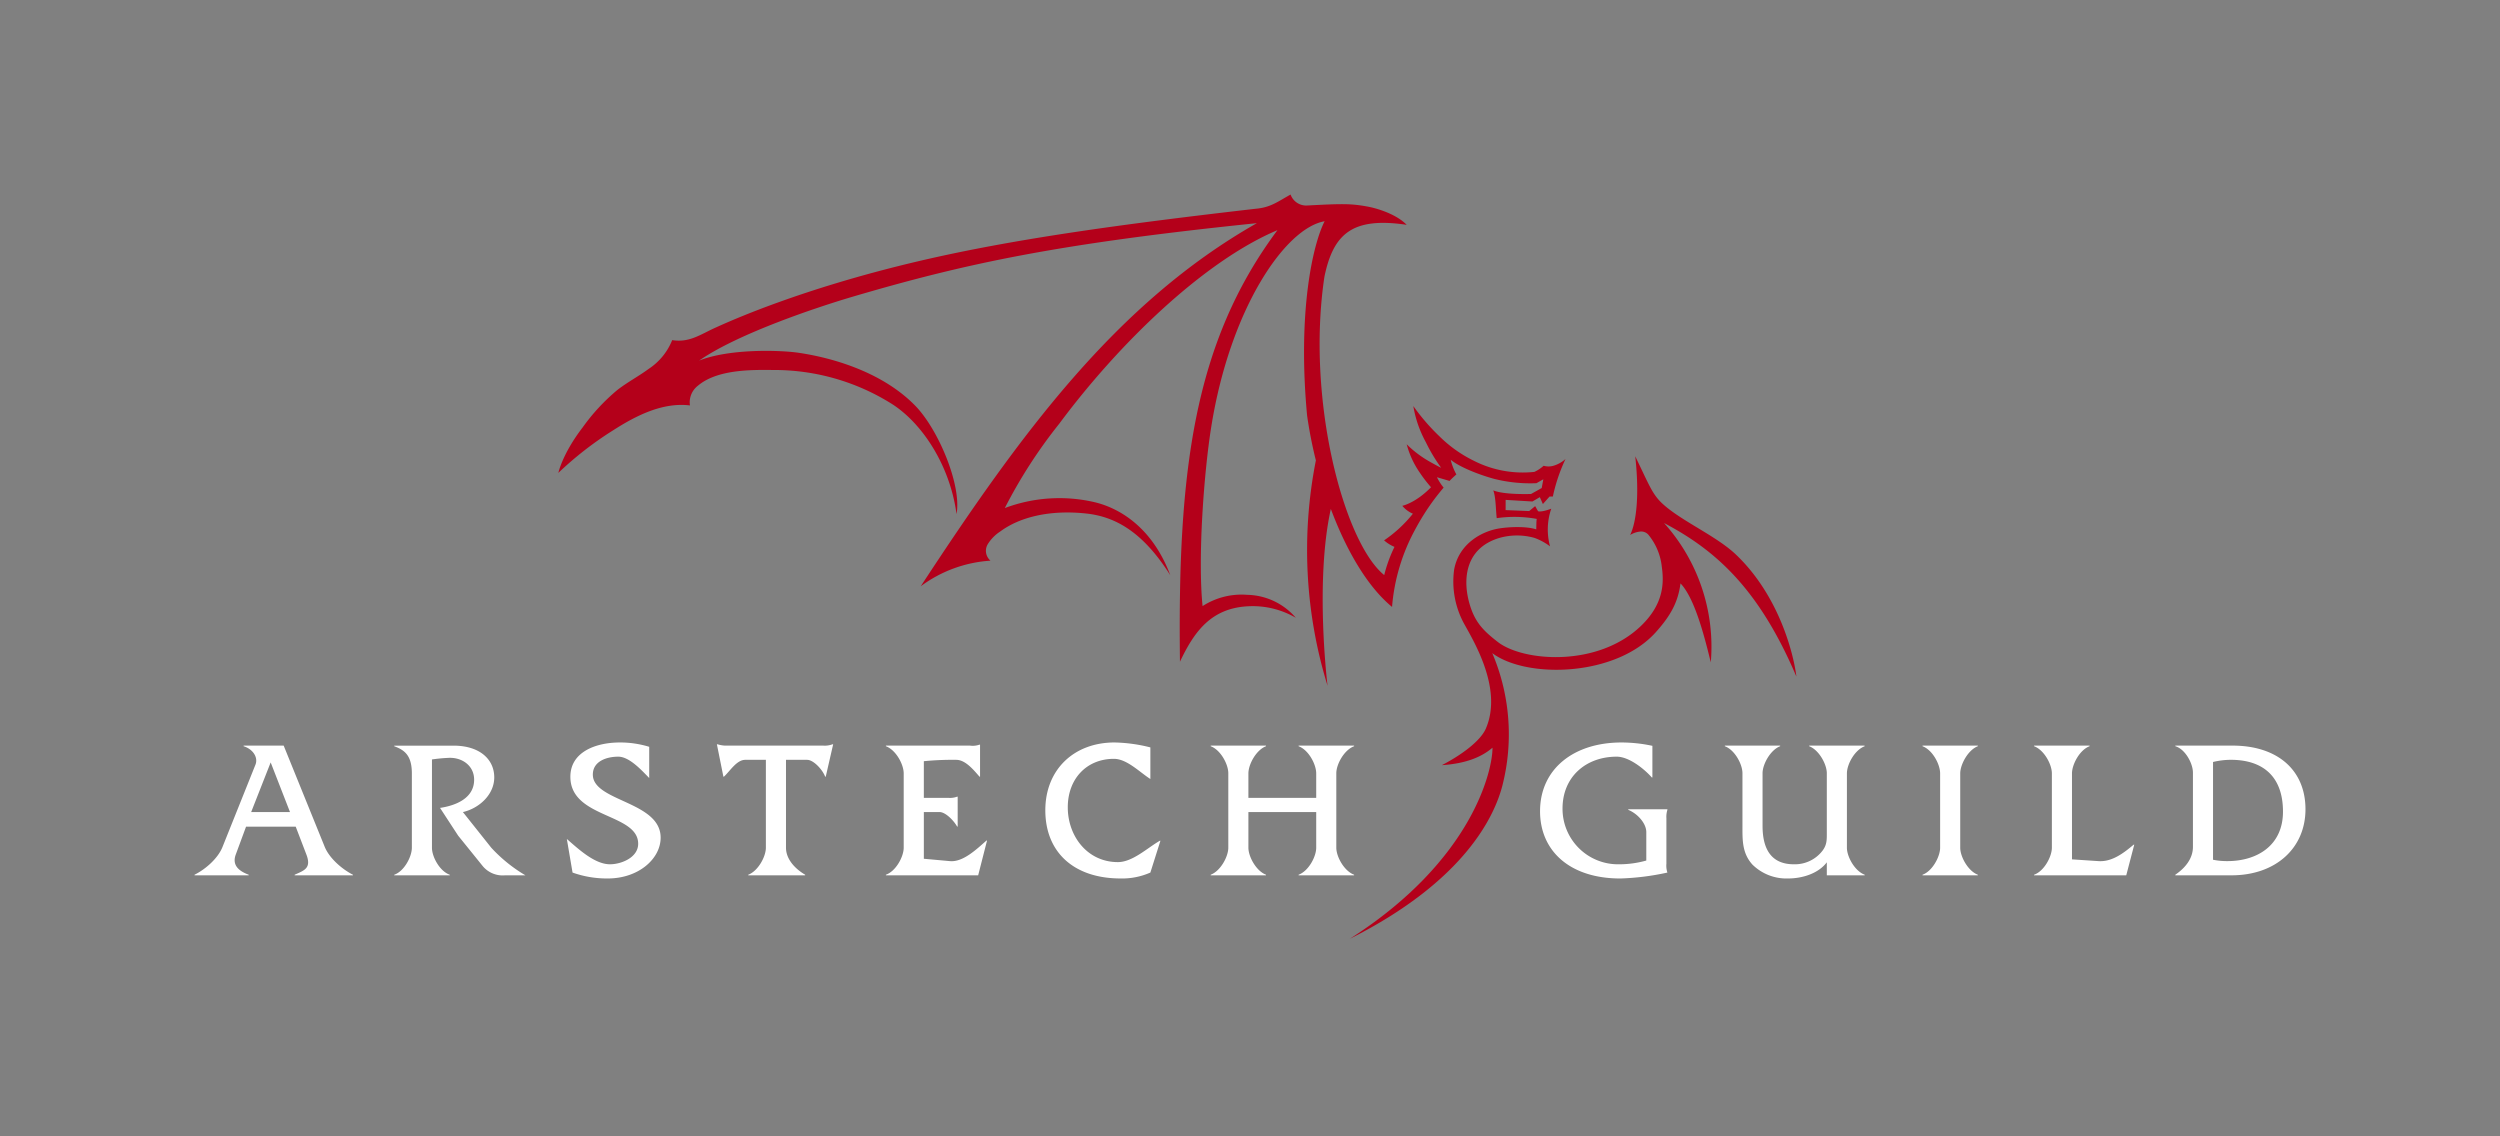 <svg id="logo_mark-type--darkback" xmlns="http://www.w3.org/2000/svg" width="548.885" height="249.43" viewBox="0 0 548.885 249.43">
  <rect x="0" y="0" width="548.885" height="249.43" fill="#808080" stroke="none"/>
  <g id="logo_mark-type" transform="translate(-763 -202)">
    <path id="logo_type" d="M138.059,7754.829c-2.294-2.51-2.208-5.409-2.208-8.524V7734.75c0-1.947-1.659-5.1-3.867-5.926v-.131h12.147v.131c-2.163.821-3.867,3.979-3.867,5.926v11.555c0,5.755,2.424,8.438,6.881,8.438a7.648,7.648,0,0,0,6.318-3.03c.952-1.3.909-2.379.909-3.938V7734.75c0-1.947-1.7-5.1-3.867-5.926v-.131h12.147l.043.131c-2.208.821-3.91,3.979-3.91,5.971v16.313c0,1.947,1.7,5.107,3.91,5.929v.13h-8.323v-2.856c-1.9,2.508-5.453,3.547-8.483,3.547A10.628,10.628,0,0,1,138.059,7754.829ZM91.412,7743.1c0-9.3,7.4-15.1,17.871-15.1a32.59,32.59,0,0,1,6.795.736v6.939h-.13c-1.774-1.99-5.062-4.56-7.7-4.56-6.75,0-11.9,4.414-11.9,11.382a12.183,12.183,0,0,0,12.377,12.247,21.99,21.99,0,0,0,6.014-.822v-6.232c0-1.992-2.005-4.11-3.954-4.891v-.128h8.584v.128a5.129,5.129,0,0,0-.216,1.861v9.953a4.943,4.943,0,0,0,.216,1.949,55.945,55.945,0,0,1-10.342,1.3C97.948,7757.858,91.412,7751.8,91.412,7743.1Zm-108.619-.216c0-8.958,6.318-14.886,15.188-14.886a34.548,34.548,0,0,1,7.875,1.083v6.939c-2.381-1.515-5.15-4.429-8.006-4.429-5.971,0-10.126,4.369-10.126,10.644,0,6.36,4.328,12.03,10.993,12.03,3.246,0,6.491-3.131,9.217-4.688h.13l-2.208,6.982a15.34,15.34,0,0,1-6.534,1.3C-10.889,7757.858-17.207,7752.146-17.207,7742.886Zm-103.8,13.674-1.254-7.371c2.552,2.208,6.1,5.555,9.476,5.555,2.467,0,6.187-1.472,6.187-4.5,0-6.75-14.887-5.539-14.887-14.713,0-5.452,5.584-7.529,10.862-7.529a21.769,21.769,0,0,1,6.448.952v6.853c-1.688-1.732-4.371-4.69-6.795-4.69-2.465,0-5.582.952-5.582,3.938,0,5.929,14.887,5.843,14.887,13.847,0,4.63-4.846,8.958-11.6,8.958A22.4,22.4,0,0,1-121.008,7756.56Zm351.895.607v-.132c2.163-1.47,3.867-3.545,3.867-6.1V7734.62c0-1.988-1.659-5.148-3.867-5.8v-.133h12.564c9.867,0,16.012,5.368,16.012,13.979,0,8.524-6.534,14.5-16.228,14.5Zm8.28-24.884v21.465a15.344,15.344,0,0,0,3.158.3c6.448,0,12.2-3.374,12.2-10.862,0-7.572-4.24-11.38-11.468-11.38A17.18,17.18,0,0,0,239.167,7732.283ZM38.4,7757.167v-.132c2.206-.82,3.867-3.979,3.867-5.927v-7.833H27.38v7.833c0,1.947,1.7,5.107,3.867,5.927v.132H19.1v-.132c2.165-.82,3.867-3.979,3.867-5.927V7734.75c0-1.947-1.659-5.1-3.867-5.926v-.133H31.247v.133c-2.163.821-3.867,3.979-3.867,5.971v5.364H42.267v-5.364c0-1.992-1.661-5.15-3.867-5.971v-.133H50.59v.133c-2.208.821-3.91,3.979-3.91,5.926v16.358c0,1.947,1.7,5.107,3.91,5.927v.132Zm161.477,0v-.13c2.206-.779,3.908-3.979,3.908-5.927v-16.313c0-1.992-1.7-5.152-3.908-5.973v-.131h12.19v.131c-2.208.821-3.867,4.024-3.867,5.973v18.866l5.884.389c2.944.171,5.5-1.8,7.659-3.621h.13l-1.76,6.736Zm-24.493,0v-.13c2.165-.777,3.867-3.979,3.867-5.927v-16.313c0-1.992-1.659-5.15-3.867-5.973v-.131h12.147v.131c-2.163.823-3.867,4.024-3.867,5.973v16.313c0,1.947,1.7,5.107,3.867,5.927v.13Zm-227.595,0v-.13c2.208-.779,3.91-3.979,3.91-5.927v-16.313c0-1.992-1.7-5.152-3.91-5.973v-.131H-33.7a4.4,4.4,0,0,0,2.033-.216h.128v7.026h-.128c-1.341-1.558-3.115-3.693-5.1-3.693a64.058,64.058,0,0,0-7.114.3v8.049h5.4a4.436,4.436,0,0,0,1.9-.259h.13v6.549h-.13c-.691-1.253-2.51-3.173-3.851-3.173h-3.448v10.255l5.742.52c2.856.259,5.843-2.613,8.006-4.517h.128l-1.947,7.632Zm-30.217,0v-.13c2.165-.822,3.867-3.979,3.867-5.927v-19.3H-83.1c-1.861,0-3.318,2.438-4.661,3.693h-.129l-1.429-7.112h.129a6.86,6.86,0,0,0,1.645.3h21.639a4.829,4.829,0,0,0,1.99-.3h.13l-1.63,7.112h-.13c-.561-1.515-2.537-3.693-3.966-3.693h-4.632v19.3c0,2.465,1.92,4.587,4.213,5.927v.13Zm-53.392,0A5.689,5.689,0,0,1-140.84,7755l-5.278-6.534-3.982-6.1c3.462-.52,7.486-2.12,7.486-6.189,0-3.115-2.683-4.932-5.582-4.8a35.608,35.608,0,0,0-3.678.349v19.386c0,1.99,1.7,5.15,3.91,5.927v.13h-12.19v-.13c2.206-.777,3.867-3.979,3.867-5.927v-16.313c0-4.03-1.661-5.152-3.867-5.973v-.131h13c5.8,0,8.958,3.032,8.958,6.968,0,3.809-3.333,6.793-6.883,7.617l6.232,7.833a32.917,32.917,0,0,0,7.5,6.057Zm-46.2,0v-.13c2.12-.95,3.736-1.427,2.568-4.457l-2.336-6.1h-10.9l-2.251,6.1c-.907,2.424.752,3.68,2.829,4.457v.13H-204v-.13c2.51-1.254,5.206-3.678,6.158-6.143l7.227-18.046c.606-1.558-.535-3.376-2.613-4.024v-.131h8.8l9,22.2c.995,2.465,3.738,4.889,6.2,6.143v.13Zm-9.548-13.89h8.526l-4.242-10.9Z" transform="translate(1009.712 -7362.986)" fill="#fff" stroke="rgba(0,0,0,0)" stroke-width="1"/>
    <path id="logo_mark" d="M394.4,148.506c-.554-4.608-3.644-17.571-13.246-26.727-4.219-4.022-11.608-7.2-15.8-10.879-2.527-2.219-3.04-3.917-6.333-10.723.949,8.472.256,14.509-1.119,17.283a5.129,5.129,0,0,1,2.068-.735,2.118,2.118,0,0,1,1.917.653,13.252,13.252,0,0,1,2.971,7.08c.506,3.566.4,8.125-4.483,12.875-9.512,9.25-25.937,7.945-31.519,3.619-2.818-2.183-4.719-3.976-5.9-7.392-1.973-5.686-1.628-13.123,6.272-15.464a14.213,14.213,0,0,1,7.645-.008,13,13,0,0,1,3.444,1.864,14.063,14.063,0,0,1,.272-8.267c-2.281.856-2.9.554-2.9.554l-.641-1.114-1.311,1.08s-4.5-.184-5.173-.207l.006-2.246,5.881.353,1.623-.952.673,1.51,1.469-1.652.718,0a38.038,38.038,0,0,1,2.781-8.239,6.778,6.778,0,0,1-2.775,1.521,3.909,3.909,0,0,1-2.036-.032,7.811,7.811,0,0,1-2.033,1.346,23.732,23.732,0,0,1-13.247-2.424,28.544,28.544,0,0,1-7.546-5.344,45.5,45.5,0,0,1-5.779-6.689,25.023,25.023,0,0,0,2.76,7.954,36.767,36.767,0,0,0,3.345,5.588c.016.037-1.2-.578-2.921-1.573a23.866,23.866,0,0,1-4.64-3.577,19.86,19.86,0,0,0,2.836,6.17,30.293,30.293,0,0,0,2.509,3.263c-3.394,3.488-6.309,4.079-6.309,4.079a6.232,6.232,0,0,0,2.327,1.735,28.815,28.815,0,0,1-6.324,5.851,8.063,8.063,0,0,0,2.284,1.428,31.2,31.2,0,0,0-2.254,6.191c-8.825-7.111-17.2-38.512-13.121-65.544,1.938-9.271,6.01-13.156,18.053-11.352-2.283-2.354-6.45-3.605-8.468-3.986-3.74-.706-5.722-.665-13.3-.263a3.638,3.638,0,0,1-3.726-2.405c-2.813,1.564-4.394,2.835-7.579,3.114-30.054,3.462-53.517,6.694-74.015,11.5-25.827,6.06-41.46,13.167-44.679,14.618-3.345,1.508-5.7,3.332-9.493,2.733A13.628,13.628,0,0,1,142.408,81c-2.233,1.636-4.7,2.939-6.884,4.636a43.8,43.8,0,0,0-7.6,8.205c-4.453,5.8-5.337,9.987-5.337,9.987a75.535,75.535,0,0,1,12.011-9.34c5.083-3.263,10.887-6.2,16.883-5.474a4.587,4.587,0,0,1,1.75-4.33c4.159-3.508,11.357-3.518,16.515-3.451A48.535,48.535,0,0,1,196.1,88.867c6.651,4.4,12.512,13.577,13.912,24,1.161-6.311-3.979-18.608-9.118-23.845-6.935-7.068-17.424-10.369-25.6-11.574-3.9-.576-15.1-.96-21.8,1.727,8.529-5.958,26.183-11.821,33.869-14.08,24.42-7.175,44.522-11.572,88.591-16.1-31,17.572-52.123,46.629-73.8,79.72a28.754,28.754,0,0,1,15.314-5.618,2.829,2.829,0,0,1-.651-3.533,8.917,8.917,0,0,1,2.808-2.885c4.3-3.179,10.931-4.8,18.918-3.928,6.556.718,12.523,4.249,18.386,13.522-3.37-9.052-9.609-14.217-16.3-15.942a34.032,34.032,0,0,0-20.018,1.217,108.974,108.974,0,0,1,11.96-18.529c13.13-17.674,31.8-35.706,47.9-42.489-18.5,24.838-21.93,53.228-21.407,94.751,3.017-6.343,6.683-11.834,15.14-12.179a18.824,18.824,0,0,1,10.292,2.531,14.434,14.434,0,0,0-10.652-5.036,15.8,15.8,0,0,0-9.815,2.473c-1.083-10.83.32-29.394,1.9-39.312,4.118-25.895,16.191-43.679,24.9-45.181-2.555,4.994-5.99,19.707-3.847,42.685a98.591,98.591,0,0,0,1.924,9.826,101.177,101.177,0,0,0,2.563,49.469s-2.828-22.816.721-38.817c3.4,9.1,8.04,17.074,13.441,21.512a42.479,42.479,0,0,1,4.995-16.85,52.831,52.831,0,0,1,4.209-6.689c.572-.773,1.592-2.047,2.121-2.652a11.629,11.629,0,0,1-1.468-2.284l2.773.816c.49-.557,1.489-1.428,1.489-1.428a12.882,12.882,0,0,1-1.244-3.222c1.876,1.55,6,3.222,9.567,4.2a32.521,32.521,0,0,0,9.259.945l1.511-.862-.353,1.922-2.338,1.305s-5.911.224-8.293-.789c.57,1.578.529,4.118.755,6.1a27.3,27.3,0,0,1,8.784.164c-.105.573-.069,1.529-.11,2.3-1.954-.666-5.659-.608-8.182-.2-3.592.585-8.758,3.195-9.843,9.014a19.353,19.353,0,0,0,2.05,11.647c2,3.7,8.732,14.372,4.924,23.248-1.2,2.8-5.5,5.9-9.67,8.058,5.468-.36,8.863-1.892,11.116-3.836.045,4.819-4.281,24.7-31.333,41.967,25.469-12.806,31.779-27.163,33.455-33.455a45.491,45.491,0,0,0-2.17-29.274c7.5,5.629,27.085,5.256,35.911-4.6,3.186-3.557,4.872-6.521,5.416-10.709,3.119,3.261,5.223,11.515,6.65,17.331a40.583,40.583,0,0,0-10.268-30.589c11.558,6.079,20.912,14.618,29.043,33.672" transform="translate(763 202)" fill="#b4001a"/>
  </g>
  <rect id="safe_area" width="548.885" height="249.43" fill="none"/>
</svg>
